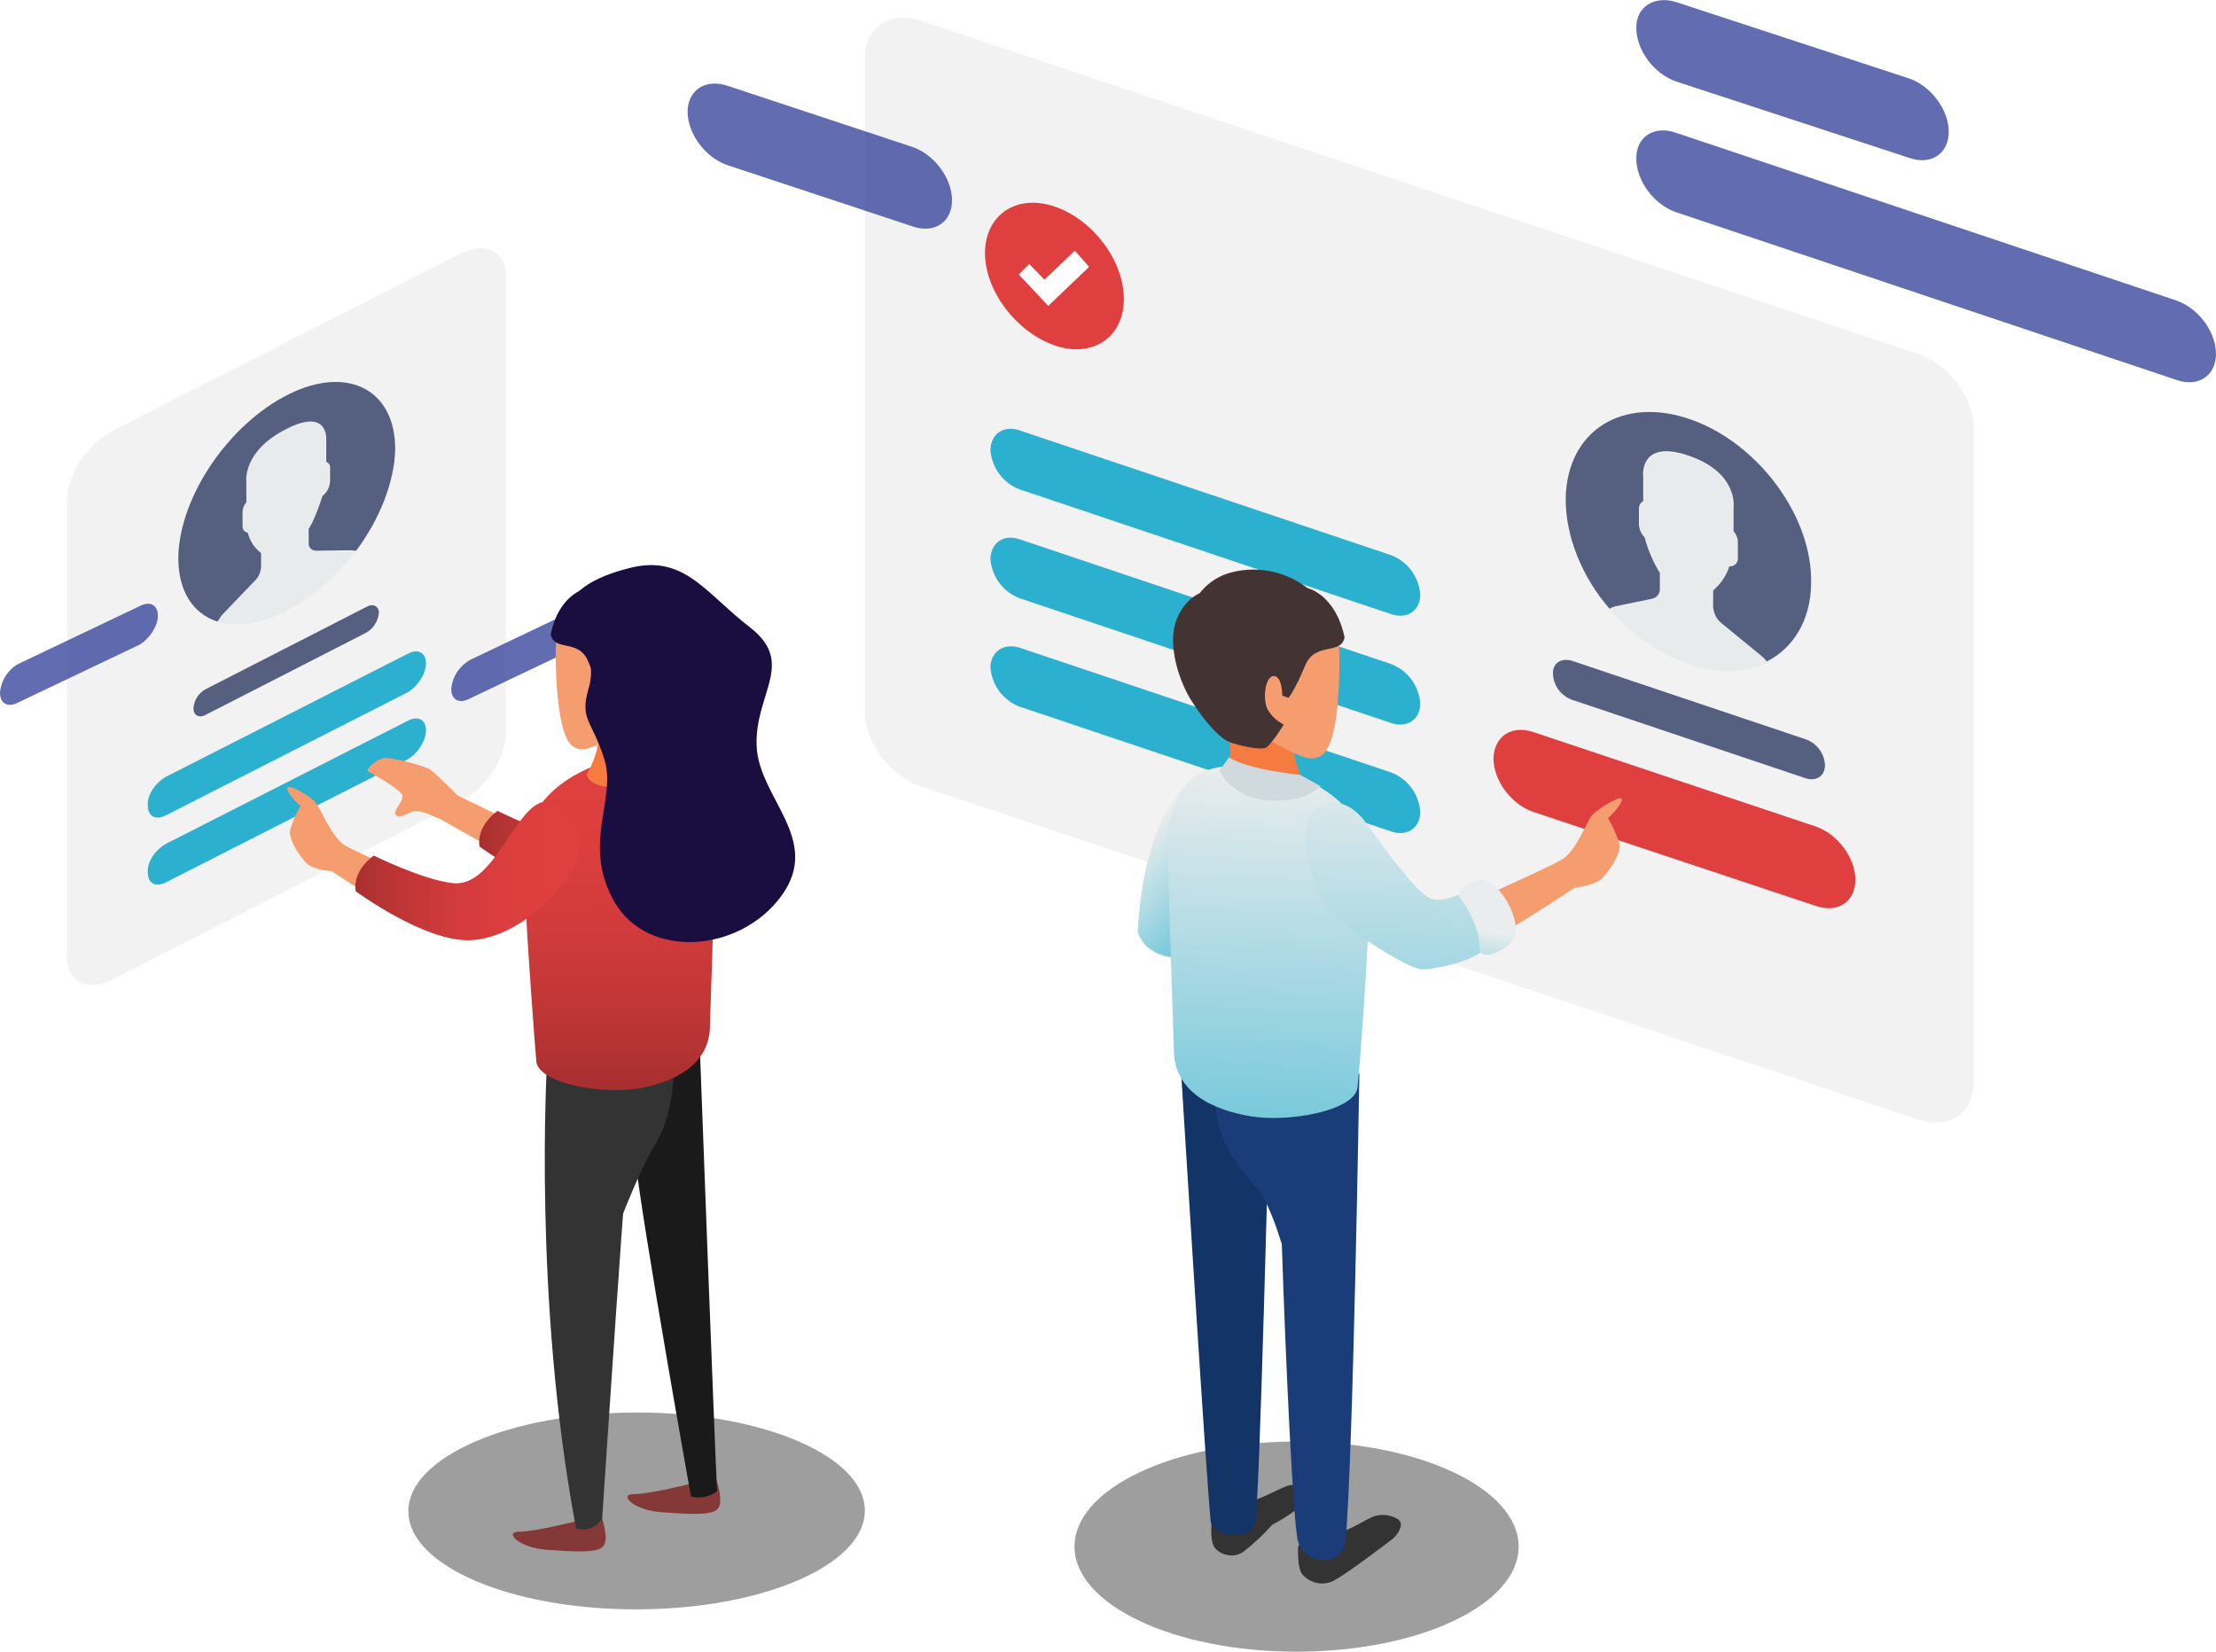 <?xml version="1.0" encoding="utf-8"?>
<!-- Generator: Adobe Illustrator 23.0.1, SVG Export Plug-In . SVG Version: 6.00 Build 0)  -->
<svg version="1.1" id="Layer_1" xmlns="http://www.w3.org/2000/svg" xmlns:xlink="http://www.w3.org/1999/xlink" x="0px" y="0px"
	 viewBox="0 0 466 347.4" style="enable-background:new 0 0 466 347.4;" xml:space="preserve">
<style type="text/css">
	.st0{opacity:0.4;fill:#E2E0E0;enable-background:new    ;}
	.st1{fill:#E7EBEB;}
	.st2{fill:#556080;}
	.st3{fill:#2CB0CF;}
	.st4{fill:#DF3F3F;}
	.st5{fill:#FFFFFF;}
	.st6{opacity:0.4;}
	.st7{fill:url(#SVGID_1_);}
	.st8{fill:#F69D6F;}
	.st9{opacity:0.76;fill:#808080;enable-background:new    ;}
	.st10{fill:#333333;}
	.st11{fill:#123466;}
	.st12{fill:#1A3D7A;}
	.st13{fill:url(#SVGID_2_);}
	.st14{fill:#F67B40;}
	.st15{fill:url(#SVGID_3_);}
	.st16{fill:url(#SVGID_4_);}
	.st17{fill:#443333;}
	.st18{fill:#CFD9DE;}
	.st19{opacity:0.76;fill:#303F98;enable-background:new    ;}
	.st20{opacity:0.76;}
	.st21{fill:#808080;}
	.st22{fill:#843837;}
	.st23{fill:#1A1A1A;}
	.st24{fill:url(#Path_11364_1_);}
	.st25{fill:url(#Path_11365_1_);}
	.st26{fill:url(#Path_11370_1_);}
	.st27{fill:#1A0E40;}
</style>
<g id="Group_3807" transform="translate(-609.4 0.012)">
	<g id="Group_3727" transform="translate(623.481 52.217)">
		<path id="Path_11322" class="st0" d="M9.7,38.3L82.6,1.2c5.4-2.8,9.7-0.7,9.7,4.7v95.9c0,5.4-4.3,12-9.7,14.7L9.7,153.7
			C4.3,156.5,0,154.4,0,149V53.2C0,47.7,4.3,41.1,9.7,38.3z"/>
		<g id="Group_3726" transform="translate(23.421 28.1)">
			<path id="Path_11323" class="st1" d="M15.9,41.9L9.1,49c-0.4,0.4-0.7,0.8-1.1,1.3c3.9,1.3,9.1,0.8,14.6-2.1
				c5.8-3.1,10.8-7.4,14.6-12.6c-0.4-0.1-0.8-0.2-1.2-0.1l-7.2,0.1c-0.9,0-1.6-0.7-1.6-1.5c0-0.1,0-0.1,0-0.2V31
				c0.3-0.4,0.4-0.8,0.7-1.2c1-1.8,1.7-3.7,2.2-5.7c0.9-0.7,1.5-1.8,1.6-3v-3c0-0.6-0.3-1.1-0.8-1.3v-4.3c0,0,0.9-7.4-8.4-2.6
				c-9.2,4.7-8.4,11.1-8.4,11.1v4.3c-0.5,0.6-0.8,1.3-0.8,2.1v3c0,0.8,0.4,1.3,1.1,1.3c0.4,1.7,1.4,3.2,2.8,4.3v2.8
				C17.3,40,16.8,41.2,15.9,41.9z"/>
			<g id="Group_3725">
				<path id="Path_11324" class="st2" d="M23.2,2.6C10.7,8.8,0.3,24,0,36.7c-0.1,7.2,3,12,8.2,13.7C8.6,50,8.8,49.4,9.2,49l6.8-7.1
					c0.9-0.8,1.4-2,1.4-3.2V36c-1.4-1.1-2.4-2.6-2.8-4.3c-0.7-0.1-1.1-0.7-1.1-1.3v-3c0-0.8,0.3-1.5,0.8-2.1v-4.3
					c0,0-0.9-6.4,8.4-11.1c9.2-4.7,8.4,2.6,8.4,2.6v4.3c0.5,0.2,0.9,0.7,0.8,1.3V21c-0.1,1.2-0.7,2.3-1.6,3
					c-0.6,1.9-1.3,3.8-2.2,5.7c-0.3,0.5-0.5,0.9-0.7,1.2v2.9c-0.1,0.9,0.5,1.6,1.4,1.7c0.1,0,0.1,0,0.2,0l7.2-0.1
					c0.4,0,0.8,0.1,1.2,0.1c4.9-6.6,8-14.3,8.2-21.2C45.7,1.7,35.7-3.6,23.2,2.6z"/>
			</g>
		</g>
		<path id="Path_11325" class="st2" d="M29.2,92.7L63,75.4c1.4-0.8,2.6-0.1,2.6,1.3l0,0c-0.2,1.7-1.1,3.2-2.6,4.1L29.2,98.1
			c-1.4,0.8-2.6,0.1-2.6-1.3l0,0C26.7,95,27.7,93.5,29.2,92.7z"/>
		<path id="Path_11326" class="st3" d="M20.9,111.1l50.7-25.8c2.2-1.2,3.9-0.3,3.9,2l0,0c0,2.2-1.8,4.9-3.9,6.1l-50.7,25.8
			c-2.2,1.2-3.9,0.3-3.9-2l0,0C16.8,114.9,18.7,112.3,20.9,111.1z"/>
		<path id="Path_11327" class="st3" d="M20.9,125.2l50.7-25.8c2.2-1.2,3.9-0.3,3.9,2l0,0c0,2.2-1.8,4.9-3.9,6.1l-50.7,25.8
			c-2.2,1.2-3.9,0.3-3.9-2l0,0C16.8,129,18.7,126.4,20.9,125.2z"/>
	</g>
	<g id="Group_3731" transform="translate(791.268 3.728)">
		<path id="Path_11328" class="st0" d="M0,8.5v137.4c0,6.4,5.3,13.6,11.7,15.7l209.8,70.1c6.4,2.2,11.7-1.3,11.7-7.8V86.4
			c0-6.4-5.3-13.6-11.7-15.7L11.7,0.6C5.3-1.5,0,1.9,0,8.5z"/>
		<g id="Group_3729" transform="translate(147.386 82.882)">
			<path id="Path_11329" class="st1" d="M18.2,39.3l-7.8,1.6C10,41,9.6,41.2,9.2,41.4c4.4,5.3,10.2,9.4,16.7,11.7
				c6.3,2.1,12.1,1.8,16.6-0.4c-0.4-0.5-0.8-0.9-1.3-1.3l-8.3-6.8c-1-0.9-1.6-2.1-1.7-3.4v-3.3c0.3-0.2,0.6-0.5,0.8-0.8
				c1.2-1.2,2.1-2.7,2.6-4.3c1,0.1,1.8-0.7,1.8-1.6c0-0.1,0-0.2,0-0.2v-3.4c-0.1-0.8-0.4-1.6-0.9-2.2v-5c0,0,1.1-7.5-9.5-10.9
				c-10.5-3.6-9.5,4.6-9.5,4.6v5c-0.6,0.3-0.9,0.9-0.9,1.6v3.4c0.1,1,0.5,1.9,1.2,2.6c0.7,2.7,1.7,5.2,3.2,7.5v3
				C19.7,38.3,19.2,39.2,18.2,39.3z"/>
			<g id="Group_3728">
				<path id="Path_11330" class="st2" d="M26.3,1.6C12-3.4,0.3,3.9,0,18.1c-0.1,8,3.4,16.6,9.2,23.3c0.4-0.2,0.8-0.4,1.2-0.5
					l7.8-1.6c1-0.2,1.7-1.2,1.6-2.2v-3.2c-1.4-2.3-2.5-4.8-3.2-7.5c-0.7-0.7-1.1-1.6-1.2-2.6v-3.4c0-0.7,0.3-1.3,0.9-1.6v-5
					c0,0-1.1-8.2,9.5-4.6s9.5,10.9,9.5,10.9v5c0.5,0.6,0.9,1.4,0.9,2.2v3.4c0.1,1-0.7,1.8-1.6,1.8c-0.1,0-0.2,0-0.2,0
					c-0.5,1.6-1.4,3.1-2.6,4.3l-0.8,0.8V41c0.1,1.3,0.7,2.6,1.7,3.4l8.3,6.8c0.5,0.4,0.9,0.8,1.3,1.3c5.5-2.8,9.2-8.6,9.3-16.3
					C52,22.1,40.5,6.6,26.3,1.6z"/>
			</g>
		</g>
		<g id="Group_3730" transform="translate(25.267 38.885)">
			<path id="Path_11331" class="st4" d="M29.2,20.3c0,8-6.6,12.5-14.6,9.7S0,18.6,0,10.6S6.6-1.9,14.6,0.8
				C22.6,3.5,29.2,12.1,29.2,20.3z"/>
			<path id="Path_11332" class="st5" d="M13.3,21.7l-6.2-6.6l2.2-2.2l3.2,3.3l6.4-6.1l3,3.4L13.3,21.7z"/>
		</g>
		<path id="Path_11333" class="st3" d="M32.6,86.8l78,26.2c3.5,1.3,5.9,4.5,6.2,8.3l0,0c0,3.4-2.8,5.3-6.2,4.1l-78-26.2
			c-3.5-1.3-5.9-4.5-6.2-8.3l0,0C26.5,87.5,29.2,85.6,32.6,86.8z"/>
		<path id="Path_11334" class="st3" d="M32.6,109.7l78,26.2c3.5,1.3,5.9,4.5,6.2,8.3l0,0c0,3.4-2.8,5.3-6.2,4.1l-78-26.2
			c-3.5-1.3-5.9-4.5-6.2-8.3l0,0C26.5,110.4,29.2,108.5,32.6,109.7z"/>
		<path id="Path_11335" class="st2" d="M148.6,135.2l49.4,16.6c2.3,0.9,3.8,3,3.9,5.4l0,0c0,2.2-1.7,3.4-3.9,2.8l-49.4-16.6
			c-2.3-0.9-3.8-3-3.9-5.4l0,0C144.6,135.8,146.3,134.6,148.6,135.2z"/>
		<path id="Path_11336" class="st3" d="M32.6,132.5l78,26.2c3.5,1.3,5.9,4.5,6.2,8.3l0,0c0,3.4-2.8,5.3-6.2,4.1l-78-26.2
			c-3.5-1.3-5.9-4.5-6.2-8.3l0,0C26.5,133.3,29.2,131.4,32.6,132.5z"/>
		<path id="Path_11337" class="st4" d="M140.5,150.2l59.5,19.9c4.6,1.6,8.3,6.6,8.3,11.2l0,0c0,4.6-3.7,7.1-8.3,5.5L140.5,167
			c-4.6-1.6-8.3-6.6-8.3-11.2l0,0C132.3,151.2,135.9,148.7,140.5,150.2z"/>
	</g>
	<g id="Group_3732" transform="translate(624.894 187.398)" class="st6">
		<path id="Path_11338" class="st5" d="M115.2,26.8c1.8,1.3,1.8,3.2-0.3,4.1l-67.6,34c-2.3,1-4.9,0.8-7.1-0.4L1.3,38.7
			c-1.8-1.3-1.8-3.2,0.3-4.1l67.6-34c2.3-1,4.9-0.8,7.1,0.4L115.2,26.8z"/>
	</g>
	<g id="Group_3735" transform="translate(835.353 119.773)">
		
			<linearGradient id="SVGID_1_" gradientUnits="userSpaceOnUse" x1="852.783" y1="26.654" x2="890.244" y2="59.306" gradientTransform="matrix(-1 0 0 -1 893.193 106.335)">
			<stop  offset="0" style="stop-color:#2CB0CF"/>
			<stop  offset="0.279" style="stop-color:#75C8DB"/>
			<stop  offset="0.704" style="stop-color:#EAEDED"/>
		</linearGradient>
		<path class="st7" d="M24.6,44.4c0,0-9.9,5.8-11.3,31.8c1.3,4.9,8.8,7.4,14.7,3.6C33.8,75.8,27.7,48.7,24.6,44.4z"/>
		<path id="Path_11340" class="st8" d="M76.1,73.2c0,0,23.2-10.3,26.2-12.1c3.2-1.7,5.4-8.2,6.6-9.5s6.4-4.5,6.2-3.2
			c-0.1,1.3-2.9,3.9-2.9,3.9c1,1.7,1.8,3.5,2.4,5.4c0.4,2.1-2.5,6.4-4.1,7.6s-5.3,1.6-5.3,1.6s-18.8,12.6-22,12.9
			C80.1,80,75.7,78.2,76.1,73.2z"/>
		<ellipse id="Ellipse_76" class="st9" cx="46.7" cy="205.5" rx="46.7" ry="22.1"/>
		<path id="Path_11341" class="st10" d="M29,199.2c0,0-0.7,4.3,0.3,6.2c0.8,1.6,3.9,2.8,6.2,1.2c2.2-1.7,4.2-3.6,6.1-5.7
			c0,0,6.4-3.4,7-5.3c0.7-1.8-1.6-3.4-3.4-3s-7,3.6-9.5,3.6S29.7,197,29,199.2z"/>
		<path id="Path_11342" class="st11" d="M22.4,105.4c0,0,5.7,92.5,6.3,95.1s8,4.2,9.3,0c0.9-2.8,3-88.3,3-88.3L22.4,105.4z"/>
		<path id="Path_11343" class="st10" d="M47.5,204.8c-0.3,0.3-0.5,0.6-0.5,1.1c0,1.3,0,4.1,0.8,5.3c1.7,2.1,4.7,2.7,7,1.3
			c2.6-1.4,10.5-7.4,12.2-8.7c0.8-0.7,1.3-1.5,1.6-2.5c0.2-0.7-0.2-1.4-0.8-1.7c-1.5-0.8-3.1-1-4.7-0.5c-2.6,0.9-5.9,3.8-9.6,3.6
			C51.2,202.4,49.1,203.2,47.5,204.8z"/>
		<path id="Path_11344" class="st12" d="M59.9,106.3c-0.4-3.8-5-5.1-9.2-3.8c-8-0.4-20.7-0.1-21.1,6.2c-0.7,9.3,3.7,15.9,7.9,20.4
			c3.2,3.3,5.1,9.7,6.1,12.8c0.8,24.5,2.4,59.1,3.4,62.5c1.6,5.4,9.7,5.1,10-0.1C58.6,186.9,59.9,106.3,59.9,106.3z"/>
		
			<linearGradient id="SVGID_2_" gradientUnits="userSpaceOnUse" x1="857.374" y1="-61.843" x2="848.748" y2="118.268" gradientTransform="matrix(-1 0 0 -1 893.193 106.335)">
			<stop  offset="0" style="stop-color:#2CB0CF"/>
			<stop  offset="0.279" style="stop-color:#75C8DB"/>
			<stop  offset="0.704" style="stop-color:#EAEDED"/>
		</linearGradient>
		<path class="st13" d="M59.5,109.1c-0.9,4.8-14.5,7.2-22.4,5.9c-7.9-1.3-16.4-5.1-16.2-14.3c0,0-1.3-36.8-1.3-43.9
			s4.6-12.5,4.6-12.5s4.4-5.1,18.4-2.2c0,0,11.4,2.4,16.5,10.8c0,0,3.7,9.2,2.4,28.5C60.4,100.5,59.5,109.1,59.5,109.1z"/>
		<path id="Path_11346" class="st14" d="M32.2,32c0,0,1.2,7,0,10.3c-0.3,1.6,6.8,7,13,5.7c3.6-0.8,3.4-2.6,3.4-2.6s-3-5-2.6-9.9
			C46.5,30.6,36.3,31,32.2,32z"/>
		<g>
			
				<linearGradient id="SVGID_3_" gradientUnits="userSpaceOnUse" x1="829.852" y1="-57.985" x2="821.287" y2="120.855" gradientTransform="matrix(-1 0 0 -1 893.193 106.335)">
				<stop  offset="0" style="stop-color:#2CB0CF"/>
				<stop  offset="0.279" style="stop-color:#75C8DB"/>
				<stop  offset="0.704" style="stop-color:#EAEDED"/>
			</linearGradient>
			<path class="st15" d="M54.2,49.2c0,0,3.7-1.1,7.7,4.9c4.2,5.8,10,13.7,12.8,15c2.7,1.3,6.8-1.3,8.2-1.3s5.7,7.1,4.2,10.8
				c-1.5,3.7-11.5,5.5-14.1,5.5c-2.6,0-19.4-10-21.5-15.7C49.1,62.5,45.5,49.4,54.2,49.2z"/>
			
				<linearGradient id="SVGID_4_" gradientUnits="userSpaceOnUse" x1="810.095" y1="6.577" x2="805.641" y2="40.494" gradientTransform="matrix(-1 0 0 -1 893.193 106.335)">
				<stop  offset="0" style="stop-color:#2CB0CF"/>
				<stop  offset="0.279" style="stop-color:#75C8DB"/>
				<stop  offset="0.704" style="stop-color:#EAEDED"/>
			</linearGradient>
			<path class="st16" d="M80.7,68.4c0,0,1.1-2.7,4.6-3.1c3.7-0.2,7.7,6.8,7.5,10.6c-0.2,3.8-5.8,5.8-7.1,4.9
				C84.3,79.7,86.9,77.1,80.7,68.4z"/>
		</g>
		<g id="Group_3733" transform="translate(22.503 1.301)">
			<path id="Path_11347" class="st8" d="M33.2,16.6c0,9.2-7.4,16.6-16.6,16.6C7.4,33.2,0,25.7,0,16.6C0,7.4,7.4,0,16.6,0
				C25.7,0,33.2,7.4,33.2,16.6z"/>
			<path id="Path_11348" class="st8" d="M33.2,17.6c0,0,0.3,16.6-3.4,19.9c-3.6,3.3-9.1-3.2-18-5.3c-8.8-2.2,7.2-19.5,7.2-19.5
				L33.2,17.6z"/>
		</g>
		<path id="Path_11351" class="st17" d="M49,3.9c0,0,5.9,1.3,7.8,10.4c-0.8,3.8-6.2,0.8-8.3,5.9S45,27,45,27l-1.3-0.5
			c0,0,0-4.1-1.8-4.1s-2.4,4.9-1.3,7c0.8,1.4,2,2.5,3.4,3.2c0,0-2.6,4.3-3.8,4.9c-1.3,0.5-5.9-0.5-7.8-1.3s-5.1-4.3-7.8-8.6
			c-2.6-4.1-4.9-11.3-3.4-16.3C22.8,6.3,26.3,5,26.3,5c1.5-1.9,3.4-3.3,5.7-4.1C37.8-1,44.2,0.2,49,3.9z"/>
		<path id="Path_11352" class="st18" d="M51.8,45.6l-4.3-2.4c0,0-11.1-1.1-15-3.7l-2.1,2.9c2.1,3.5,5.8,5.8,9.9,6.1
			c7.1,0.7,10.4-2.1,10.4-2.1L51.8,45.6z"/>
	</g>
	<path id="Path_11353" class="st19" d="M961.8,27.9l105.3,35.3c4.6,1.6,8.3,6.6,8.3,11.2l0,0c0,4.6-3.7,7.1-8.3,5.5L961.8,44.6
		c-4.6-1.6-8.3-6.6-8.3-11.2l0,0C953.4,28.8,957.2,26.3,961.8,27.9z"/>
	<path id="Path_11354" class="st19" d="M961.8,0.4l49.1,16.1c4.6,1.6,8.3,6.6,8.3,11.2l0,0c0,4.6-3.7,7.1-8.3,5.5l-49.1-16.1
		c-4.6-1.6-8.3-6.6-8.3-11.2l0,0C953.4,1.5,957.2-1,961.8,0.4z"/>
	<path id="Path_11355" class="st19" d="M762.3,18l39,12.9c4.6,1.6,8.3,6.6,8.3,11.2l0,0c0,4.6-3.7,7.1-8.3,5.5l-39-12.9
		c-4.6-1.6-8.3-6.6-8.3-11.2l0,0C754,19,757.7,16.5,762.3,18z"/>
	<path id="Path_11356" class="st19" d="M613.3,139.6l25.4-12.1c2.2-1.2,3.9-0.3,3.9,2l0,0c0,2.2-1.8,4.9-3.9,6.1l-25.4,12.1
		c-2.2,1.2-3.9,0.3-3.9-2l0,0C609.6,143.1,611.1,140.8,613.3,139.6z"/>
	<path id="Path_11357" class="st19" d="M708.2,138.8l25.4-12.1c2.2-1.2,3.9-0.3,3.9,2l0,0c0,2.2-1.8,4.9-3.9,6.1l-25.4,12.1
		c-2.2,1.2-3.9,0.3-3.9-2l0,0C704.5,142.3,706,140.1,708.2,138.8z"/>
	<g id="Group_3742" transform="translate(669.801 118.832)">
		<g id="Group_3736" transform="translate(25.367 178.238)" class="st20">
			
				<ellipse id="Ellipse_77" transform="matrix(1 -1.710419e-03 1.710419e-03 1 -3.540863e-02 8.224735e-02)" class="st21" cx="48.1" cy="20.7" rx="48" ry="20.7"/>
		</g>
		<g id="Group_3741">
			<path id="Path_11358" class="st22" d="M60.8,201.1c0,0-8.7,2.2-12,2.2c-3.4,0,0,3.4,5.7,3.8s10.9,0.8,12-0.8
				c1.2-1.4-0.3-5.8-0.3-5.8L60.8,201.1z"/>
			<path id="Path_11359" class="st22" d="M84.9,193.2c0,0-8.7,2.2-12,2.2c-3.4,0,0,3.4,5.7,3.8s10.9,0.8,12-0.8
				c1.2-1.4-0.3-5.8-0.3-5.8L84.9,193.2z"/>
			<path id="Path_11360" class="st23" d="M86.7,99.8c0,0,3.2,86.1,3.7,95c-1.6,1.2-3.6,1.6-5.5,1.1c0,0-10.1-56.5-11.7-70.9
				c-1.4-14.6-3.9-19.6-3.9-19.6L86.7,99.8z"/>
			<g id="Group_3737" transform="translate(54.131 98.466)">
				<path id="Path_11361" class="st10" d="M0.5,6.3c0,0-3,49.6,6.1,97.8c0,0,3,1.4,5.5-2c0,0,5.5-84.2,7-96.3
					C20.6-6.2,4.6,3.8,0.5,6.3z"/>
				<path id="Path_11362" class="st10" d="M14,44.5c0,0,5-14.1,9.5-21.6s3.6-18.6,3.6-18.6L10,5.8L14,44.5z"/>
			</g>
			<path id="Path_11363" class="st8" d="M50.8,55.7l-14.9-7.2c0,0-4.5-4.5-5.7-5.4s-8.6-2.8-10-2.5c-1.3,0.3-3.8,2.2-3.2,2.8
				c0.7,0.4,7,3.8,7.2,5.1c0.3,1.3-2.2,3.2-1.3,4.1s2.9-0.9,4.3-0.9c1.3,0,5.1,1.8,5.1,1.8L47,61.8L50.8,55.7z"/>
			<g id="Group_3738" transform="translate(40.337 40.404)">
				
					<linearGradient id="Path_11364_1_" gradientUnits="userSpaceOnUse" x1="9.902" y1="94.422" x2="8.905" y2="94.422" gradientTransform="matrix(47.489 0 0 -29.103 -422.817 2762.542)">
					<stop  offset="1.000000e-03" style="stop-color:#DF3F3F"/>
					<stop  offset="0.302" style="stop-color:#DD3E3E"/>
					<stop  offset="0.532" style="stop-color:#D43B3C"/>
					<stop  offset="0.739" style="stop-color:#C53738"/>
					<stop  offset="0.93" style="stop-color:#B13232"/>
					<stop  offset="1" style="stop-color:#A82F2F"/>
				</linearGradient>
				<path id="Path_11364" class="st24" d="M42.3,0.8c0,0-2.8-3-7.2,2.8s-8.3,14.3-14.6,13.6S3.9,11.3,3.9,11.3s-4.5,3-3.8,7.5
					c0,0,14.6,10.8,24.3,10.3S44.7,18.6,47,11.6C49.3,4.6,42.3,0.8,42.3,0.8z"/>
			</g>
			
				<linearGradient id="Path_11365_1_" gradientUnits="userSpaceOnUse" x1="49.289" y1="133.415" x2="49.289" y2="132.415" gradientTransform="matrix(39.86 0 0 -70.2 -1894.603 9405.952)">
				<stop  offset="1.000000e-03" style="stop-color:#DF3F3F"/>
				<stop  offset="0.26" style="stop-color:#DC3E3E"/>
				<stop  offset="0.509" style="stop-color:#D23B3B"/>
				<stop  offset="0.754" style="stop-color:#C03636"/>
				<stop  offset="0.996" style="stop-color:#A82F30"/>
				<stop  offset="1" style="stop-color:#A82F2F"/>
			</linearGradient>
			<path id="Path_11365" class="st25" d="M52.4,104.6c0.9,4.5,13.7,6.7,21.2,5.5s15.5-4.9,15.3-13.6c0,0,1.2-34.7,1.2-41.6
				c-0.1-4.3-1.6-8.5-4.3-11.8c0,0-4.2-4.7-17.4-2.1c0,0-10.8,2.4-15.7,10.3c0,0-3.4,8.7-2.2,27S52.4,104.6,52.4,104.6z"/>
			<path id="Path_11366" class="st14" d="M78.7,31.5c0,0-1.2,6.6,0,9.7c0.1,1.6-6.4,6.6-12.4,5.3C62.9,45.7,63,44,63,44
				s2.9-4.7,2.5-9.3C65.3,30.1,74.8,30.5,78.7,31.5z"/>
			<g id="Group_3739" transform="translate(56.457 2.373)">
				<path id="Path_11367" class="st8" d="M0,15.7c0,8.6,7,15.7,15.7,15.7c8.6,0,15.7-7,15.7-15.7S24.3,0,15.7,0l0,0
					C7,0,0,6.9,0,15.7C0,15.6,0,15.6,0,15.7z"/>
				<path id="Path_11368" class="st8" d="M0,16.7c0,0-0.1,15.7,3.3,18.8s8.7-3,17.1-4.9c8.4-2.1-6.8-18.4-6.8-18.4L0,16.7z"/>
			</g>
			<path id="Path_11369" class="st8" d="M37.1,70.4c0,0-22-9.7-24.9-11.4s-5.1-7.8-6.3-9.1C4.9,48.6-0.1,45.7,0,47s2.8,3.7,2.8,3.7
				c-1,1.6-1.7,3.3-2.2,5.1c-0.4,2,2.4,6.1,3.8,7.2c1.4,1.1,5,1.4,5,1.4s17.9,12,20.8,12.1C33.3,76.9,37.5,75.3,37.1,70.4z"/>
			
				<linearGradient id="Path_11370_1_" gradientUnits="userSpaceOnUse" x1="50.243" y1="134.826" x2="49.245" y2="134.826" gradientTransform="matrix(47.531 0 0 -29.102 -2326.245 3988.048)">
				<stop  offset="1.000000e-03" style="stop-color:#DF3F3F"/>
				<stop  offset="0.302" style="stop-color:#DD3E3E"/>
				<stop  offset="0.532" style="stop-color:#D43B3C"/>
				<stop  offset="0.739" style="stop-color:#C53738"/>
				<stop  offset="0.93" style="stop-color:#B13232"/>
				<stop  offset="1" style="stop-color:#A82F2F"/>
			</linearGradient>
			<path id="Path_11370" class="st26" d="M56.6,50.5c0,0-2.8-3-7.2,2.8c-4.5,5.8-8.3,14.3-14.6,13.6s-16.6-5.8-16.6-5.8
				s-4.5,3-3.8,7.5c0,0,14.6,10.8,24.3,10.3S59,68.3,61.3,61.3S56.6,50.5,56.6,50.5z"/>
			<g id="Group_3740" transform="translate(55.405)">
				<path id="Path_11371" class="st27" d="M7.4,4.9c0,0-5.7,1.2-7.4,9.7c0.8,3.7,5.9,0.8,7.9,5.7s3.2,6.3,3.2,6.3l1.2-0.5
					c0,0,0-3.9,1.7-3.9s2.2,4.6,1.2,6.6C14.4,30,13.3,31,12,31.6c0,0,2.5,4.2,3.7,4.6c1.2,0.5,5.7-0.5,7.4-1.2
					c1.7-0.8,4.9-4.2,7.4-8c2.5-3.9,4.6-10.8,3.2-15.4c-0.7-2.6-2.5-4.7-4.9-5.9c-1.4-1.8-3.3-3.1-5.4-3.9
					C17.8,0.2,11.9,1.3,7.4,4.9z"/>
				<path id="Path_11372" class="st27" d="M6.1,15.3c2.3,3.1,3,7.2,1.8,10.9c-1.8,6.4,0.8,6.4,3.4,14.7s-4.9,18,2.2,30.1
					c7.1,12,26.3,10.5,35-1.4S43.7,49,43.3,38s8.3-17.4-1.4-24.9S27.9-2.6,15.9,0.8C3.8,4,0.8,10,6.1,15.3z"/>
			</g>
		</g>
	</g>
</g>
</svg>
